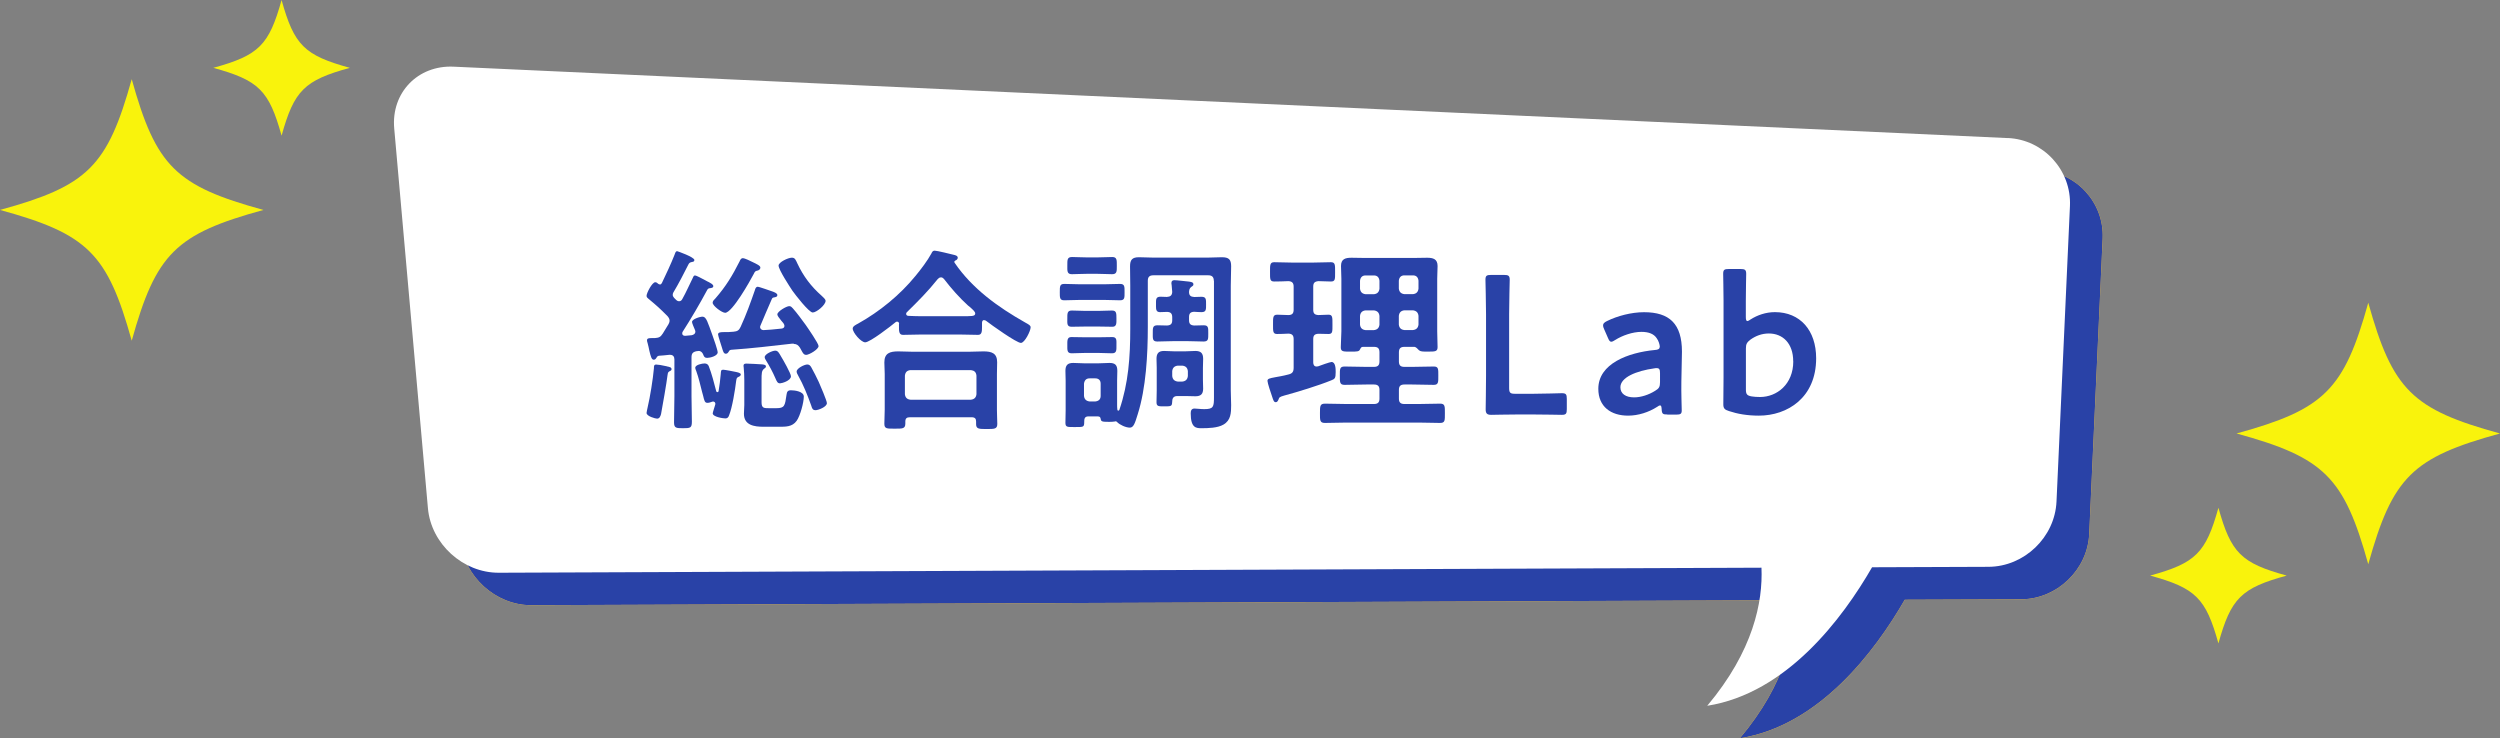<?xml version="1.0" encoding="UTF-8"?>
<svg id="_レイヤー_2" data-name="レイヤー 2" xmlns="http://www.w3.org/2000/svg" viewBox="0 0 342 101">
  <rect x="0" y="0" width="342" height="101" fill="#808080" stroke="none"/>
  <defs>
    <style>
      .cls-1 {
        fill: #2942a7;
      }

      .cls-1, .cls-2, .cls-3, .cls-4 {
        stroke-width: 0px;
      }

      .cls-2 {
        fill: #f9f30c;
      }

      .cls-3 {
        fill: #fff;
      }

      .cls-4 {
        fill: #fac83e;
      }
    </style>
  </defs>
  <g id="_レイヤー_1-2" data-name="レイヤー 1">
    <g>
      <g>
        <path class="cls-2" d="M342,59.3c-12.01,3.29-14.7,5.96-18.02,17.89-3.32-11.93-6.01-14.6-18.02-17.89,12.01-3.29,14.7-5.96,18.02-17.89,3.32,11.93,6.01,14.6,18.02,17.89Z"/>
        <path class="cls-2" d="M312.82,78.74c-6.23,1.71-7.62,3.09-9.34,9.28-1.72-6.19-3.11-7.57-9.34-9.28,6.23-1.71,7.62-3.09,9.34-9.28,1.72,6.19,3.11,7.57,9.34,9.28Z"/>
      </g>
      <g>
        <path class="cls-2" d="M0,28.72c12.01-3.29,14.7-5.96,18.02-17.89,3.32,11.93,6.01,14.6,18.02,17.89-12.01,3.29-14.7,5.96-18.02,17.89-3.32-11.93-6.01-14.6-18.02-17.89Z"/>
        <path class="cls-2" d="M29.18,9.28c6.23-1.71,7.62-3.09,9.34-9.28,1.72,6.19,3.11,7.57,9.34,9.28-6.23,1.71-7.62,3.09-9.34,9.28-1.72-6.19-3.11-7.57-9.34-9.28Z"/>
      </g>
      <g>
        <g>
          <path class="cls-4" d="M279.13,23.33L66.51,13.56c-4.9-.22-8.55,3.58-8.11,8.46l4.61,51.94c.43,4.88,4.8,8.85,9.7,8.83l172.73-.69c.2,4.65-1.09,11.36-7.42,18.89,10.88-1.72,18.52-11.96,22.55-18.95l15.92-.06c4.9-.02,9.09-4.04,9.31-8.93l1.84-40.43c.22-4.89-3.6-9.08-8.5-9.3Z"/>
          <path class="cls-4" d="M279.13,23.33L66.51,13.56c-4.9-.22-8.55,3.58-8.11,8.46l4.61,51.94c.43,4.88,4.8,8.85,9.7,8.83l172.73-.69c.2,4.65-1.09,11.36-7.42,18.89,10.88-1.72,18.52-11.96,22.55-18.95l15.92-.06c4.9-.02,9.09-4.04,9.31-8.93l1.84-40.43c.22-4.89-3.6-9.08-8.5-9.3Z"/>
          <path class="cls-1" d="M279.13,23.33L66.51,13.56c-4.9-.22-8.55,3.58-8.11,8.46l4.61,51.94c.43,4.88,4.8,8.85,9.7,8.83l172.73-.69c.2,4.65-1.09,11.36-7.42,18.89,10.88-1.72,18.52-11.96,22.55-18.95l15.92-.06c4.9-.02,9.09-4.04,9.31-8.93l1.84-40.43c.22-4.89-3.6-9.08-8.5-9.3Z"/>
        </g>
        <path class="cls-3" d="M274.66,18.89L62.04,9.12c-4.9-.22-8.55,3.58-8.11,8.46l4.61,51.94c.43,4.88,4.8,8.85,9.7,8.83l172.73-.69c.2,4.65-1.09,11.36-7.42,18.89,10.88-1.72,18.52-11.96,22.55-18.95l15.92-.06c4.9-.02,9.09-4.04,9.31-8.93l1.84-40.43c.22-4.89-3.6-9.08-8.5-9.3Z"/>
      </g>
      <g>
        <path class="cls-1" d="M90.27,38.92c.14,0,.19-.08.27-.19.6-1.27,1.22-2.56,1.74-3.88.11-.3.16-.49.35-.49.05,0,2.36.81,2.36,1.21,0,.22-.16.24-.33.27-.24.05-.38.11-.49.35-.65,1.29-1.3,2.56-2.06,3.83-.05.11-.08.19-.08.32,0,.16.08.27.19.41.08.08.16.16.27.27.14.13.24.19.43.19.22,0,.35-.16.43-.32.52-.92.92-1.86,1.38-2.78.11-.24.16-.43.35-.43.16,0,.87.38,1.38.65.22.14.43.22.52.27.19.11.6.3.6.54s-.24.24-.35.27c-.27.03-.38.05-.49.27-1.06,1.97-2.17,3.86-3.36,5.72-.03.05-.05.13-.05.22,0,.24.19.32.41.32l.87-.08c.27-.05.52-.19.52-.51,0-.08-.05-.19-.08-.27-.08-.19-.38-.86-.38-1.03,0-.4,1.08-.73,1.44-.73.52,0,.71.78,1.36,2.56.14.38.71,2,.71,2.32,0,.49-1.03.76-1.44.76-.33,0-.43-.16-.54-.46-.11-.27-.3-.49-.62-.49-.08,0-.14.03-.27.03-.54.11-.71.32-.71.86v5.31c0,1.16.05,2.32.05,3.48,0,.86-.22.89-1.22.89-.95,0-1.22-.03-1.22-.81,0-1.19.05-2.37.05-3.56v-5.02c0-.38-.16-.65-.6-.65h-.11c-.49.05-.98.11-1.44.13-.16.08-.22.08-.3.27-.11.16-.19.27-.38.27-.3,0-.41-.46-.6-1.24-.05-.3-.14-.65-.24-1.05-.03-.08-.08-.24-.08-.35,0-.3.24-.32.73-.32h.35c.57-.05.76-.13,1.08-.62.27-.43.54-.86.79-1.29.08-.16.14-.3.14-.49,0-.24-.14-.43-.3-.62-1.08-1.08-1.38-1.35-2.58-2.35-.14-.11-.27-.22-.27-.41,0-.38.76-1.86,1.19-1.86.16,0,.3.11.41.22.08.05.14.08.22.08ZM91.22,50.12c.41.08.65.13.65.4,0,.16-.22.24-.33.3-.19.11-.19.32-.22.49-.11.97-.71,4.4-.89,5.34-.08.27-.19.62-.54.62-.22,0-1.44-.32-1.44-.78,0-.13.11-.57.14-.73.35-1.48.73-3.86.87-5.4,0-.19-.03-.49.3-.49.22,0,.79.08,1.46.24ZM97.59,54.92c-.05,0-.11.03-.16.03-.19.08-.46.16-.65.16-.38,0-.43-.3-.6-1-.05-.16-.08-.32-.14-.51-.24-.94-.46-1.92-.79-2.83-.05-.13-.14-.32-.14-.46,0-.41.95-.59,1.27-.59.27,0,.46.11.57.35.41,1.03.76,2.4,1.03,3.45.03.08.08.13.16.13s.14-.05.16-.13c.14-.78.22-1.56.3-2.37.03-.38,0-.57.35-.57.19,0,1.46.24,1.71.3.22.05.68.13.68.35,0,.16-.16.27-.3.32-.27.11-.27.22-.33.54-.14,1.19-.54,3.7-.98,4.75-.08.24-.22.4-.49.4-.33,0-1.74-.21-1.74-.7,0-.13.3-1,.35-1.21.05-.3-.14-.4-.3-.4ZM103.64,37.01c-.3.08-.35.08-.54.49-.49.94-2.93,5.29-3.9,5.29-.43,0-1.71-.94-1.71-1.38,0-.24.22-.43.38-.59,1.44-1.65,2.33-3.13,3.31-5.07.08-.19.19-.43.43-.43.3,0,1.03.38,1.3.51.62.3,1.11.51,1.11.78,0,.22-.19.35-.38.41ZM108.6,47.01h-.22c-2.79.32-5.56.65-8.35.84-.19.03-.24.08-.33.24-.11.16-.19.3-.41.3-.3,0-.38-.35-.52-.81-.08-.27-.54-1.65-.54-1.83,0-.3.38-.32.84-.32.43,0,.84,0,1.27-.05.54-.05.76-.19.98-.67.79-1.73,1.33-3.24,1.95-5.02.05-.19.14-.46.38-.46s1.76.57,2.09.67c.19.08.6.22.6.46,0,.27-.22.27-.41.32-.19.03-.27.05-.35.24-.54,1.21-1.03,2.4-1.55,3.62-.03.08-.05.13-.05.22,0,.19.19.4.46.4.33,0,1.63-.11,2.49-.21.22-.03.38-.14.38-.35,0-.3-.24-.51-.43-.73-.3-.38-.54-.67-.54-.86,0-.4,1.25-1.13,1.63-1.13.24,0,.35.16.49.3.6.67,1.22,1.54,1.76,2.27.3.43,1.76,2.54,1.76,2.89,0,.46-1.3,1.21-1.71,1.21-.27,0-.41-.19-.62-.59-.08-.13-.14-.24-.22-.4-.22-.32-.43-.51-.84-.51ZM106.19,55.84c1.14,0,1.19-.3,1.41-1.86.05-.38.16-.59.6-.59.52,0,1.76.16,1.76.86,0,.81-.49,2.64-.98,3.32-.6.84-1.52.81-2.44.81h-2.09c-1.25,0-2.68-.19-2.68-1.78,0-.41.05-.81.05-1.19v-3.4c0-.59-.03-1.16-.08-1.73,0-.08-.03-.16-.03-.24,0-.27.19-.3.41-.3.38,0,1.79.08,2.2.11.16.03.46.05.46.27,0,.16-.11.21-.22.3-.38.27-.38.65-.38,1.59v3.02c0,.81.33.81,1,.81h1ZM106.7,52.44c-.33,0-.43-.24-.65-.75-.35-.81-.79-1.62-1.25-2.37-.08-.11-.19-.32-.19-.46,0-.43,1.06-.89,1.44-.89s.52.32.79.78c.27.43,1.36,2.35,1.36,2.72,0,.62-1.25.97-1.49.97ZM111.18,42.75c-.52,0-2.41-2.46-2.77-2.97-.38-.57-1.9-2.89-1.9-3.45,0-.46,1.3-1.08,1.82-1.08.43,0,.52.3.76.81.81,1.73,1.87,3.13,3.31,4.4.19.19.54.46.54.7,0,.57-1.25,1.59-1.76,1.59ZM111.53,56.11c-.38,0-.46-.32-.54-.59-.52-1.46-1.08-2.86-1.82-4.18-.08-.14-.19-.35-.19-.51,0-.46,1.08-.97,1.46-.97.27,0,.41.16.54.38.35.62.73,1.38,1.03,2.02.19.43,1.11,2.56,1.11,2.89,0,.51-1.17.97-1.6.97Z"/>
        <path class="cls-1" d="M123,44.32c0-.16-.08-.32-.27-.32-.11,0-.16.03-.22.08-.65.54-3.5,2.75-4.15,2.75-.57,0-1.71-1.32-1.71-1.89,0-.32.49-.54.73-.67,2.96-1.65,5.72-3.91,7.84-6.5.7-.84,1.68-2.13,2.2-3.1.08-.19.19-.38.43-.38.35,0,2.17.46,2.63.57.22.05.54.13.54.4,0,.19-.16.32-.33.38-.08.05-.14.11-.14.19,0,.05.03.08.05.13,2.41,3.53,5.91,6.04,9.63,8.15.54.3.76.41.76.67,0,.49-.81,2.13-1.33,2.13-.6,0-4.07-2.48-4.72-2.99-.11-.08-.19-.13-.33-.13-.24,0-.27.24-.27.43v.51c0,.62-.03,1.08-.54,1.08-.87,0-1.76-.05-2.63-.05h-5.02c-.89,0-1.76.05-2.63.05-.57,0-.54-.59-.54-1.19v-.3ZM124.47,57.08c-.43,0-.62.16-.62.59v.27c0,.73-.41.7-1.46.7s-1.41.03-1.41-.67c0-.11.05-1.65.05-1.97v-4.83c0-.54-.05-1.08-.05-1.59,0-1.27.76-1.51,1.9-1.51.65,0,1.33.05,2.01.05h7.62c.68,0,1.36-.05,2.03-.05,1.11,0,1.87.24,1.87,1.48,0,.54-.03,1.08-.03,1.62v4.88c0,.65.05,1.51.05,1.94,0,.7-.38.7-1.44.7s-1.46,0-1.46-.67v-.35c0-.38-.14-.59-.62-.59h-8.43ZM132.82,54.68c.46-.05.71-.3.76-.75v-2.54c-.05-.49-.3-.7-.76-.76h-8.27c-.46.05-.7.27-.76.76v2.54c.05.46.3.7.76.75h8.27ZM128.7,37.95c-.19,0-.3.11-.43.24-1.33,1.67-2.68,3.02-4.2,4.51-.08.08-.11.13-.11.24,0,.19.16.27.33.27.62.03,1.25.05,1.9.05h5.02c1.76,0,2.2.03,2.2-.38,0-.24-.3-.49-.68-.84-.11-.08-.19-.16-.3-.24-1.14-1.03-2.33-2.37-3.28-3.62-.11-.11-.22-.24-.43-.24Z"/>
        <path class="cls-1" d="M147.75,41.03c-.71,0-1.44.05-2.17.05-.62,0-.6-.38-.6-1.11,0-.81,0-1.13.62-1.13.73,0,1.44.05,2.14.05h3.31c.73,0,1.46-.05,2.17-.05.65,0,.62.38.62,1.13s.03,1.11-.62,1.11c-.71,0-1.44-.05-2.17-.05h-3.31ZM166.05,38.41c0-.51-.24-.75-.76-.75h-7.51c-.54,0-.76.24-.76.75v6.34c0,3.72-.24,8.34-1.38,11.92-.38,1.24-.57,1.83-1.08,1.83-.54,0-1.38-.38-1.74-.76-.05-.05-.11-.11-.19-.11-.05,0-.05.03-.11.03-.24.05-.6.05-.84.05-.95,0-1.06-.05-1.11-.43-.05-.3-.24-.32-.54-.32h-1.11c-.57,0-.6.35-.6.81,0,.7-.14.65-1.38.65-.9,0-1.19.03-1.19-.57s.03-1.13.03-1.7v-4.07c0-.46-.03-.89-.03-1.35,0-.76.3-1.08,1.06-1.08.49,0,.98.05,1.46.05h2.06c.52,0,.98-.05,1.44-.05.76,0,1.08.27,1.08,1.08,0,.43-.03.89-.03,1.35v3.21c0,.24,0,.49.03.73,0,.08.05.16.14.16.05,0,.11-.05.14-.11,1.25-3.67,1.49-7.28,1.49-11.12v-5.85c0-.89-.03-1.78-.03-2.67s.3-1.24,1.22-1.24c.65,0,1.3.05,1.95.05h7.46c.65,0,1.3-.05,1.93-.05.95,0,1.27.3,1.27,1.24,0,.89-.05,1.78-.05,2.67v14.3c0,.67.05,1.35.05,2.02,0,1.05-.03,2.08-1.06,2.67-.79.46-2.09.49-2.98.49-.71,0-1.49,0-1.49-2.02,0-.35.08-.67.52-.67.27,0,.81.08,1.33.08,1.27,0,1.33-.32,1.33-1.65v-15.92ZM148.51,48.28c-.65,0-1.3.05-1.9.05-.65,0-.6-.43-.6-1.11,0-.57-.05-1.11.54-1.11.65,0,1.3.03,1.95.03h1.74c.65,0,1.27-.03,1.92-.03s.57.46.57,1.11.05,1.11-.6,1.11-1.27-.05-1.9-.05h-1.74ZM148.51,44.67c-.62,0-1.27.03-1.93.03s-.57-.49-.57-1.11c0-.7-.03-1.11.62-1.11s1.25.05,1.87.05h1.74c.62,0,1.25-.05,1.87-.05s.62.35.62,1.11c0,.57.05,1.11-.54,1.11-.65,0-1.3-.03-1.95-.03h-1.74ZM148.61,37.46c-.71,0-1.44.05-1.98.05-.68,0-.62-.46-.62-1.16,0-.81-.03-1.19.65-1.19.49,0,1.25.05,1.95.05h1.57c.71,0,1.44-.05,1.98-.05.65,0,.62.43.62,1.19s.03,1.16-.65,1.16c-.57,0-1.25-.05-1.95-.05h-1.57ZM148.29,54.16c.05.46.3.7.76.76h.79c.46-.05.73-.3.73-.76v-1.67c0-.46-.27-.73-.73-.73h-.79c-.46,0-.7.27-.76.73v1.67ZM162.66,43.37v.43c0,.49.19.7.71.73.41,0,.89-.03,1.3-.03.65,0,.62.35.62,1.11s.03,1.11-.65,1.11c-.62,0-1.38-.05-2.12-.05h-2.06c-.73,0-1.46.05-2.14.05s-.62-.41-.62-1.11c0-.75-.03-1.11.65-1.11.38,0,.87.03,1.3.03.52-.03.71-.24.71-.73v-.4c0-.51-.22-.73-.73-.73-.27,0-.71.03-.95.03-.49,0-.54-.35-.54-.76v-.3c0-.65-.05-1.05.62-1.05.27,0,.57.03.87.03.46-.03.7-.19.73-.67l-.08-.97c-.03-.08-.03-.19-.03-.27,0-.27.16-.38.41-.38.35,0,1.6.16,1.98.19.24.05.62.05.62.38,0,.19-.14.24-.33.38-.22.19-.24.38-.27.65,0,.49.22.67.71.7.33,0,.68-.03,1-.03.65,0,.62.38.62,1.05s.03,1.05-.62,1.05c-.33,0-.68-.03-1.03-.05-.49.03-.68.24-.68.73ZM164.56,51.95c0,.4.03.81.03,1.21,0,.73-.3,1.05-1.06,1.05-.41,0-.81-.03-1.25-.03h-1.22c-.57,0-.71.35-.71.84-.03.57-.14.57-1.14.57-.73,0-1,0-1-.57s.03-1.08.03-1.59v-3.1c0-.43-.03-.84-.03-1.24,0-.73.27-1.08,1.03-1.08.46,0,.92.05,1.38.05h1.55c.46,0,.92-.05,1.36-.05.79,0,1.06.35,1.06,1.08,0,.4-.03.81-.03,1.24v1.62ZM160.36,51.44c.05.46.3.7.76.76h.62c.46-.05.71-.3.76-.76v-.67c-.05-.46-.3-.7-.76-.75h-.62c-.46.05-.71.3-.76.75v.67Z"/>
        <path class="cls-1" d="M181.74,43.05c.57,0,.54.38.54,1.35s.03,1.29-.54,1.29c-.24,0-1.08-.03-1.38-.03-.52.03-.71.22-.71.73v3.18c0,.3.11.57.46.57.08,0,.14-.03.22-.03.27-.11,1.63-.59,1.82-.59.57,0,.57.97.57,1.38,0,.84-.11.94-.6,1.13-1.71.7-4.61,1.59-6.43,2.08-.65.19-.68.22-.81.59-.08.16-.16.32-.35.32-.27,0-.33-.24-.52-.81-.14-.38-.62-1.83-.62-2.1,0-.3.24-.35,1.08-.51.41-.08,1-.16,1.82-.38.52-.13.68-.38.68-.92v-3.91c0-.49-.19-.73-.71-.75-.52.03-1.11.05-1.57.05-.57,0-.54-.4-.54-1.29,0-.94-.03-1.35.57-1.35.03,0,1.38.05,1.52.05.52,0,.73-.22.73-.73v-3.16c0-.51-.22-.73-.73-.75-.57.03-1.38.05-1.93.05-.6,0-.57-.35-.57-1.29s-.03-1.35.57-1.35c.73,0,1.55.05,2.39.05h2.98c.81,0,1.65-.05,2.39-.05.6,0,.57.38.57,1.35s.03,1.29-.57,1.29c-.24,0-1.41-.03-1.71-.05-.52.05-.71.24-.71.75v3.16c0,.51.19.7.71.73.3,0,1.17-.05,1.38-.05ZM186.46,47.45c-.24,0-.3.13-.41.35-.14.3-.38.3-1.25.3-1.03,0-1.38.03-1.38-.59,0-.73.08-1.46.08-2.19v-7.18c0-.59-.05-1.16-.05-1.75,0-.97.6-1.13,1.44-1.13.65,0,1.3.03,1.95.03h6.43c.65,0,1.3-.03,1.95-.03.81,0,1.44.16,1.44,1.13,0,.59-.05,1.16-.05,1.75v7.18c0,.73.05,1.46.05,2.16,0,.62-.33.62-1.33.62-.71,0-1,0-1.22-.19-.16-.16-.38-.43-.6-.46h-1.38c-.54,0-.76.22-.76.75v1.24c0,.54.22.75.76.75h1.03c.98,0,1.98-.05,2.98-.05.65,0,.62.35.62,1.24s.03,1.27-.62,1.27c-1,0-2.01-.05-2.98-.05h-1.03c-.54,0-.76.22-.76.73v1.21c0,.51.22.73.76.73h1.95c.98,0,1.95-.05,2.93-.05.68,0,.65.38.65,1.32,0,1,.03,1.32-.68,1.32-.98,0-1.92-.05-2.9-.05h-9.9c-.98,0-1.95.05-2.93.05-.71,0-.68-.38-.68-1.32,0-1,0-1.32.71-1.32.98,0,1.92.05,2.9.05h3.77c.54,0,.76-.22.76-.73v-1.21c0-.51-.22-.73-.76-.73h-1.03c-1,0-1.98.05-2.98.05-.68,0-.65-.38-.65-1.27s-.03-1.24.65-1.24c1,0,1.98.05,2.98.05h1.03c.54,0,.76-.22.76-.75v-1.24c0-.54-.22-.75-.76-.75h-1.49ZM188.71,38.41c-.05-.46-.3-.73-.76-.73h-1.14c-.46,0-.71.27-.76.73v1.08c.05.46.3.7.76.76h1.14c.46-.05.71-.3.76-.76v-1.08ZM186.81,42.46c-.46.05-.71.3-.76.76v1.19c.05.46.3.7.76.75h1.14c.46-.05.71-.3.76-.75v-1.19c-.05-.46-.3-.7-.76-.76h-1.14ZM193.29,40.24c.46-.05.71-.3.76-.76v-1.08c-.05-.46-.3-.73-.76-.73h-1.17c-.46,0-.71.27-.76.73v1.08c.05.46.3.7.76.76h1.17ZM191.36,44.4c.05.46.3.7.76.75h1.17c.46-.05.71-.3.76-.75v-1.19c-.05-.46-.3-.7-.76-.76h-1.17c-.46.05-.71.3-.76.76v1.19Z"/>
        <path class="cls-1" d="M207.61,56.7c-1.27,0-3.42.05-3.61.05-.57,0-.76-.19-.76-.75,0-.19.05-3.1.05-4.61v-8.39c0-1.56-.08-4.53-.08-4.72,0-.57.16-.67.79-.67h1.74c.62,0,.79.11.79.67,0,.19-.08,3.16-.08,4.72v10.06c0,.67.14.81.81.81h2.47c1.3,0,3.74-.08,3.93-.08.57,0,.68.16.68.78v1.4c0,.62-.11.78-.68.78-.19,0-2.63-.05-3.93-.05h-2.12Z"/>
        <path class="cls-1" d="M228.1,56.7c-.62,0-.76-.05-.79-.78-.03-.3-.05-.46-.22-.46-.08,0-.19.05-.38.19-1.17.75-2.6,1.21-3.99,1.21-2.33,0-4.07-1.21-4.07-3.67,0-3.45,4.09-4.96,7.73-5.31.46-.03.65-.14.68-.43,0-.27-.16-.84-.43-1.19-.38-.57-1.06-.86-2.09-.86-1.19,0-2.6.49-3.58,1.11-.24.16-.41.24-.54.24-.19,0-.3-.16-.46-.54l-.52-1.19c-.11-.22-.14-.38-.14-.51,0-.24.16-.41.54-.59,1.41-.7,3.33-1.21,5.07-1.21,3.47,0,5.18,1.59,5.18,5.4l-.08,4.1c-.03,1.54.05,3.48.05,3.94s-.16.57-.76.57h-1.22ZM226.64,50.36c-.11,0-.19,0-.33.03-2.49.35-4.64,1.24-4.64,2.59,0,.89.73,1.38,1.87,1.38.95,0,2.01-.35,2.87-.89.54-.32.68-.54.68-1.19v-1.19c0-.54-.08-.73-.46-.73Z"/>
        <path class="cls-1" d="M242.81,42.7c3.44,0,5.64,2.48,5.64,6.31,0,5.4-3.93,7.85-7.84,7.85-1.6,0-2.93-.24-4.07-.62-.62-.19-.79-.38-.79-.94,0-.35.03-2.46.03-3.67v-10.52c0-1.21-.05-3.45-.05-3.64,0-.57.16-.67.79-.67h1.57c.62,0,.79.11.79.67,0,.19-.05,2.43-.05,3.64v2.24c0,.38.05.57.22.57.08,0,.24-.08.43-.22.92-.59,2.09-1,3.33-1ZM245.31,49.42c0-2.43-1.41-3.8-3.33-3.8-.95,0-1.79.32-2.52.84-.49.38-.62.62-.62,1.21v5.64c0,.62.16.81.79.92.33.05.71.08,1.14.08,2.3,0,4.55-1.73,4.55-4.88Z"/>
      </g>
    </g>
  </g>
</svg>